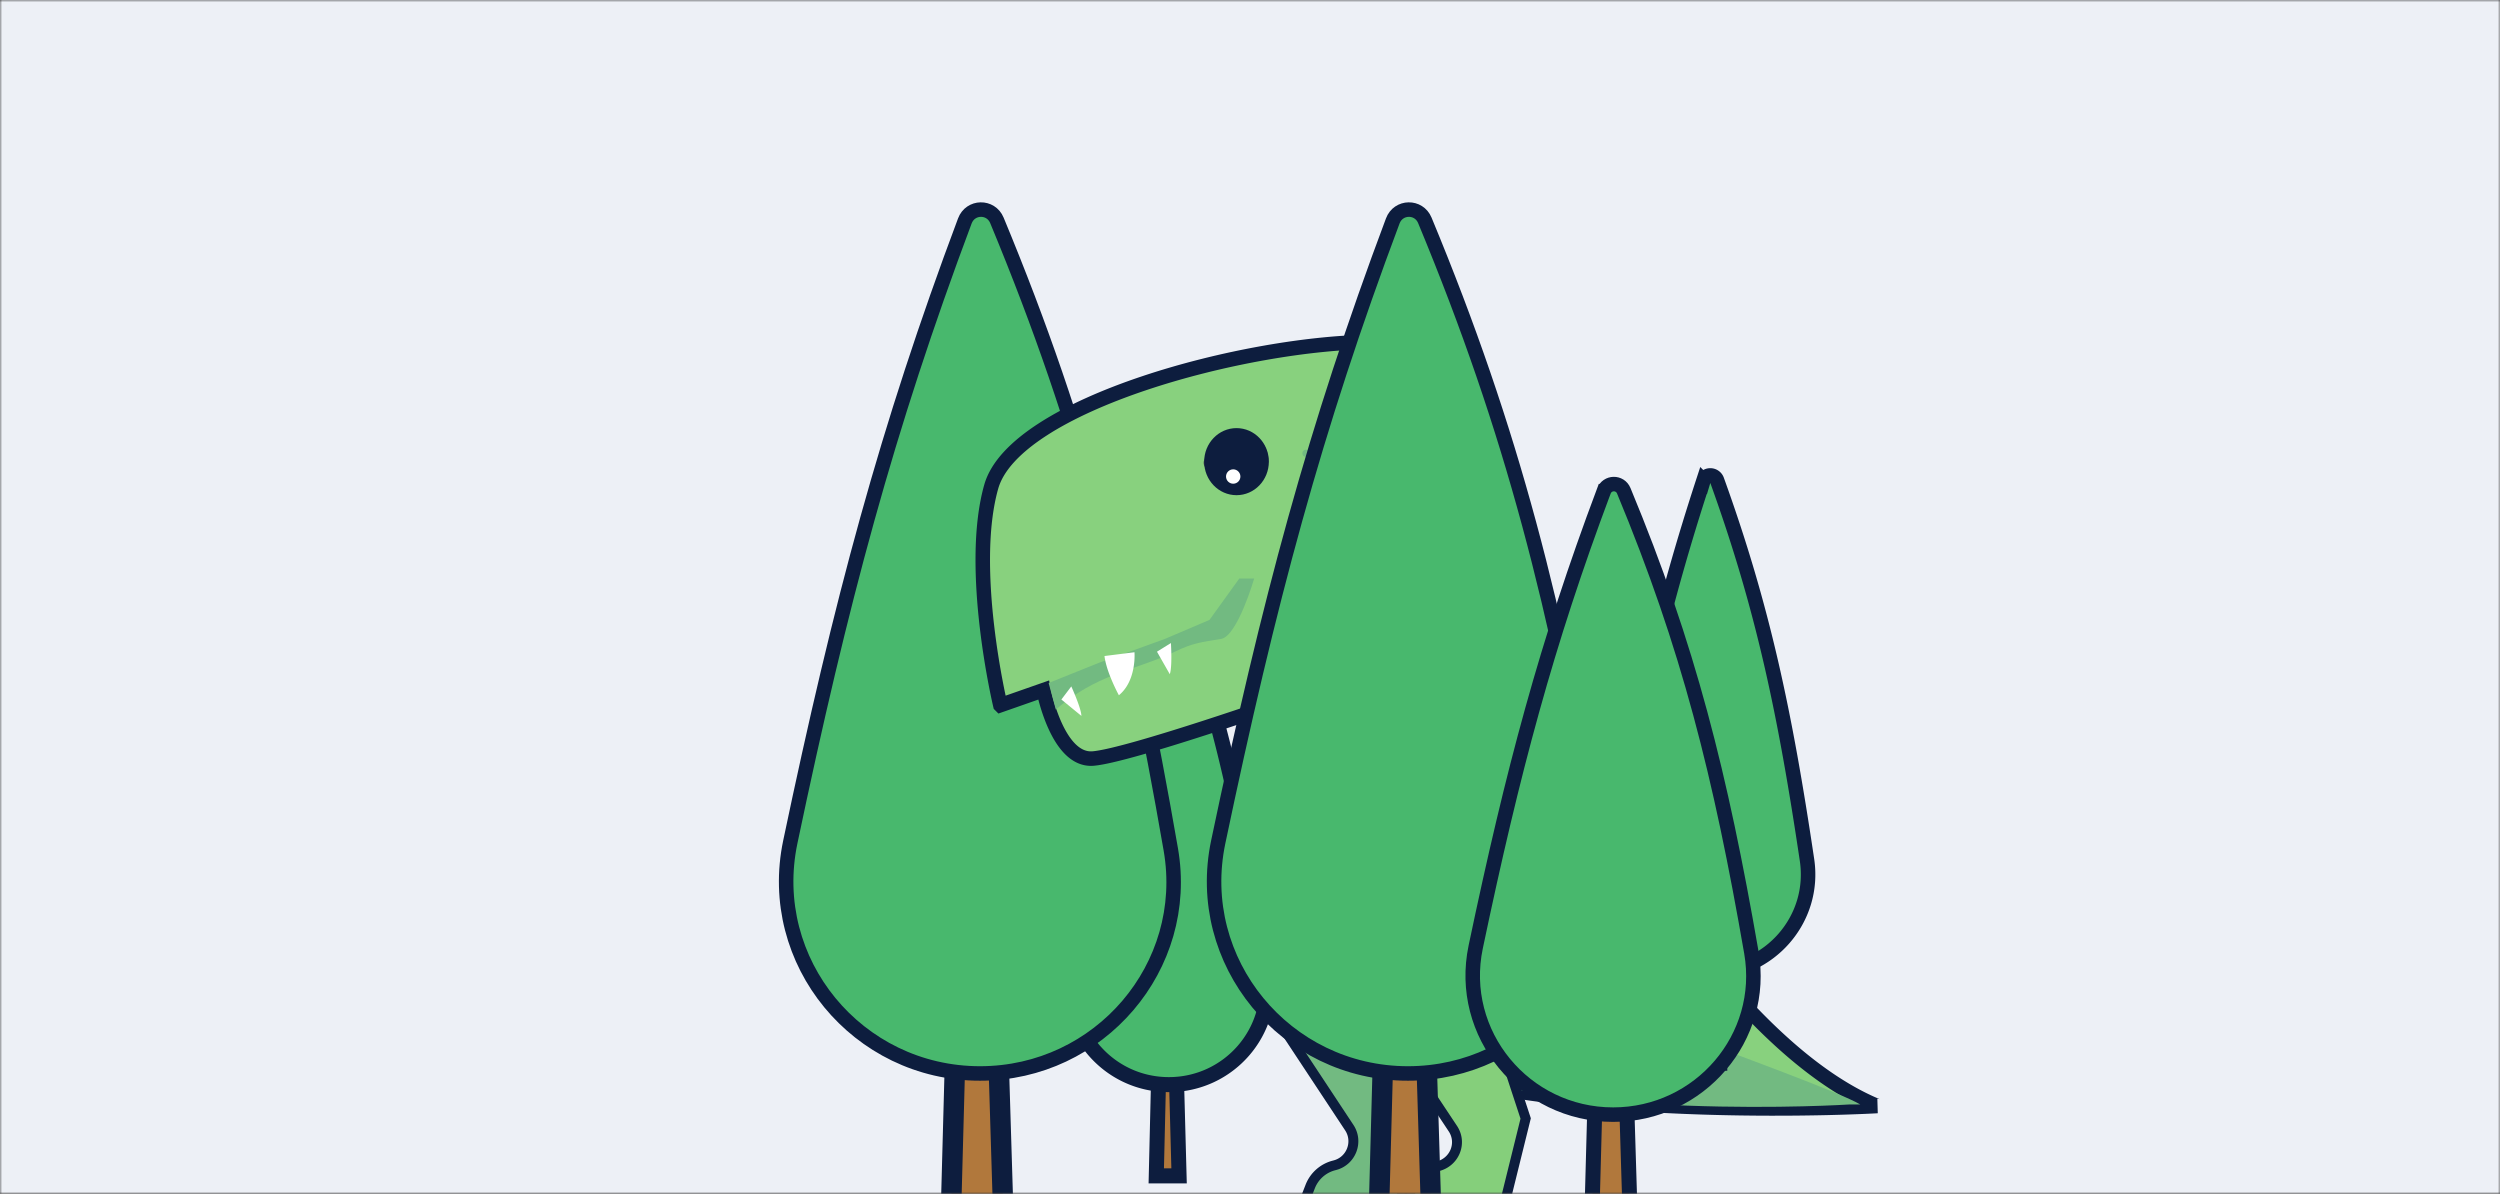 <svg xmlns="http://www.w3.org/2000/svg" width="534" height="255" fill="none" viewBox="0 0 534 255">
  <rect x="0" y="0" width="534" height="255" fill="#333333" stroke="none"/>
  <mask id="a" width="534" height="255" x="0" y="0" maskUnits="userSpaceOnUse" style="mask-type:alpha">
    <path fill="#EDF0F6" d="M0 0h534v255H0z"/>
  </mask>
  <g mask="url(#a)">
    <path fill="#EDF0F6" d="M0 0h534v255H0z"/>
    <path fill="#B1783C" stroke="#0D1D3E" stroke-width="3.207" d="m247.846 214.495.007-.323.9 1.086v-20.439l-.267-.402-.606-.915 1.78 1.279v-5.569l.421 8.903.172 3.637.275-.277-.1.126-.349.439v15.636l2.57-1.939.734-.554-2.093 2.895-.318.44.015.543.862 32.102h-4.871l.868-36.668Z"/>
    <path fill="#48B86D" stroke="#0D1D3E" stroke-width="3.207" d="M248.456 126.705a1.466 1.466 0 0 1 2.791-.052c9.78 27.102 14.505 49.472 19.218 81.114 1.879 12.62-7.997 23.907-20.792 23.907-13.088 0-23.037-11.782-20.703-24.631 5.745-31.621 10.808-53.776 19.486-80.338Z"/>
    <path fill="#B1783C" stroke="#0D1D3E" stroke-width="4.367" d="m204.744 198.871.022-.836-.541-.637-10.586-12.459.663.234 8.43 8.929 3.771 3.995v-32.614l-.441-.584-3.347-4.432 2.198 1.386 3.349 2.111v-24.323l.994.292 1.676 31.056.243 4.505 3.382-2.985 5.791-5.112-8.854 9.769-.566.624v25.087l3.39-2.244 5.759-3.813-6.892 8.365-.522.634.025.821 1.69 55.183h-11.332l1.698-62.952Z"/>
    <path fill="#48B86D" stroke="#0D1D3E" stroke-width="3.098" d="M206.088 47.194c1.191-3.175 5.556-3.246 6.848-.136 18.861 45.417 28.19 82.792 37.147 134.382 4.356 25.084-15.239 47.852-40.748 47.852-26.166 0-45.898-23.88-40.526-49.448 10.789-51.353 20.633-88.262 37.279-132.65Z"/>
    <path fill="#99E28F" stroke="#0D1D3E" stroke-width="2.121" d="m290.431 166.665.551 27.168-15.558-5.865-4.022 9.911-1.911-14.94 13.162.544c-3.606-6.07-.743-14.041 5.81-16.177l1.968-.641Z"/>
    <path fill="#72BA81" stroke="#0D1D3E" stroke-width="2.121" d="m306.725 168.139-22.15 7.368-12.165 37.828a5.336 5.336 0 0 0 .628 4.575l15.166 22.948c2.019 3.056.393 7.187-3.172 8.057a7.445 7.445 0 0 0-5.171 4.527l-1.795 4.61 20.747-.186 4.499-19.309-7.296-22.093 20.769-16.481c-.001.001 1.178-15.652-10.06-31.844Z"/>
    <path fill="#88D17E" stroke="#0D1D3E" stroke-width="3.098" d="m213.669 150.63 9.237-3.235s2.93 15.229 10.549 14.63c7.619-.6 42.021-12.657 42.021-12.657.376.772.726 1.555 1.055 2.343 7.886 18.858 3.05 41.151 1.83 46.041-.162.648-.149 1.317.084 1.944 3.532 9.545 12.852 21.232 16.192 25.244a6.634 6.634 0 0 0 2.975 2.051C335.995 240.077 401 236.246 401 236.246s-.005 0-.015-.005c-30.228-12.518-57.164-61.206-57.164-61.206-22.342-63.842-22.342-102.012-49.942-102.012-27.599 0-77.153 13.305-82.149 30.933-4.997 17.628 1.939 46.674 1.939 46.674Z"/>
    <path fill="#72BA81" d="m296.979 144.147.904 18.63-3.293-5.133 2.389-13.497Z"/>
    <path fill="#72BA81" d="M279.413 197.381c-.225.921-.21 1.876.134 2.759 4.501 11.541 17.303 26.002 17.303 26.002 38.236 13.689 98.175 9.772 98.175 9.772h2.325c-8.467-5.011-81.581-29.984-87.045-34.365-14.105-12.148-18.362-53.638-18.362-53.638l-14.472 4.31c7.699 18.173 3.31 39.567 1.942 45.16Z"/>
    <path fill="#72BA81" d="M330.19 169.735s10.808 7.611 13.499 33.284l-10.435 7.652-5.939-2.328 2.875-38.608Z"/>
    <path fill="#85CF7B" stroke="#0D1D3E" stroke-width="2.121" d="M332.619 172.335c-1.458-2.523-4.525-3.538-7.304-2.662l-14.096 4.447a8.4 8.4 0 0 0-5.43 5.318l-11.457 33.851a5.254 5.254 0 0 0 .607 4.602l15.396 23.189c2.05 3.087.343 7.223-3.329 8.065-2.431.558-4.43 2.238-5.353 4.5l-1.884 4.615h21.328l4.787-19.355-7.313-22.259 20.841-17.286s1.666-12.383-6.793-27.025Z"/>
    <path fill="#72BA81" d="m223.988 145.89 10.677-4.29 14.154-5.126 9.529-4.064 6.363-8.838h3.182s-3.589 12.347-7.07 12.902c-4.073.649-6.183.92-9.686 2.645-4.466 2.199-10.044 3.676-14.705 5.663-4.619 1.969-7.881 4.178-10.911 6.775l-1.533-5.667Zm52.157 3.13 18.592-10.484 1.991-32.764.909 38.169s-11.454 6.275-19.628 9.42l-1.864-4.341Z"/>
    <path fill="#99E28F" stroke="#0D1D3E" stroke-width="2.121" d="m304.922 152.728-8.914 26.247-23.29.448-7.466 8.056 3.298-15.011 22.755-6.412c-1.483-7.117 4.15-13.73 11.432-13.421l2.185.093Z"/>
    <path fill="#4D4D4D" d="M267.826 92.98c-2.821-1.236-5.36.247-9.592 3.953-4.231 3.707 4.309 5.951 9.592 4.829 5.282-1.122 2.821-7.547 0-8.782Z"/>
    <ellipse cx="6.908" cy="7.164" fill="#0D1D3E" rx="6.908" ry="7.164" transform="matrix(-1 0 0 1 271.027 91.444)"/>
    <circle cx="1.535" cy="1.535" r="1.535" fill="#fff" transform="matrix(-1 0 0 1 264.949 100.25)"/>
    <path fill="#fff" d="M235.919 140.125c.059.52.17 1.078.317 1.641.816 3.189 2.756 6.741 2.756 6.741 2.597-2.119 3.205-5.587 3.328-7.598.057-.961.006-1.591.006-1.591l-6.407.807Zm11.212-.924.702 1.238 2.032 3.566c.362-.975.362-3.44.313-5.082-.026-.914-.068-1.571-.068-1.571l-2.979 1.849Zm-20.421 10.211 1.435 1.175 2.84 2.329c-.009-.938-.732-2.906-1.339-4.393a53.24 53.24 0 0 0-.816-1.905l-2.12 2.794Z"/>
    <circle cx="4.861" cy="4.861" r="4.861" fill="#72BA81" transform="matrix(-1 0 0 1 290.982 86.327)"/>
    <circle cx="2.559" cy="2.559" r="2.559" fill="#72BA81" transform="matrix(-1 0 0 1 296.1 81.21)"/>
    <circle cx=".768" cy=".768" r=".768" fill="#72BA81" transform="matrix(-1 0 0 1 279.727 96.05)"/>
    <circle cx=".768" cy=".768" r=".768" fill="#72BA81" transform="matrix(-1 0 0 1 307.357 104.237)"/>
    <circle cx=".768" cy=".768" r=".768" fill="#72BA81" transform="matrix(-1 0 0 1 299.172 92.98)"/>
    <circle cx="2.559" cy="2.559" r="2.559" fill="#72BA81" transform="matrix(-1 0 0 1 296.1 97.585)"/>
    <path fill="#B1783C" stroke="#0D1D3E" stroke-width="3.207" d="m363.303 190.44.008-.322.899 1.085v-20.439l-.267-.402-.606-.915 1.78 1.279v-5.569l.421 8.903.172 3.637.275-.277-.1.126-.349.439v15.636l2.57-1.939.734-.553-2.093 2.894-.318.44.015.543.862 32.102h-4.871l.868-36.668Z"/>
    <path fill="#48B86D" stroke="#0D1D3E" stroke-width="3.098" d="M363.865 102.633a1.52 1.52 0 0 1 2.894-.053c9.782 27.106 14.507 49.48 19.22 81.124 1.885 12.654-8.017 23.97-20.846 23.97-13.121 0-23.096-11.812-20.755-24.696 5.744-31.621 10.808-53.779 19.487-80.345Z"/>
    <path fill="#B1783C" stroke="#0D1D3E" stroke-width="4.367" d="m296.15 198.871.023-.836-.542-.637-10.586-12.459.663.234 8.43 8.929 3.771 3.995v-32.614l-.441-.584-3.347-4.432 2.199 1.386 3.348 2.111v-24.323l.994.292 1.676 31.056.243 4.505 3.382-2.985 5.791-5.112-8.854 9.769-.565.624v25.087l3.389-2.244 5.76-3.813-6.892 8.365-.523.634.025.821 1.69 55.183h-11.332l1.698-62.952Z"/>
    <path fill="#48B86D" stroke="#0D1D3E" stroke-width="3.098" d="M297.494 47.194c1.191-3.175 5.557-3.246 6.848-.136 18.861 45.417 28.19 82.792 37.148 134.382 4.355 25.084-15.24 47.852-40.749 47.852-26.166 0-45.898-23.88-40.526-49.448 10.789-51.353 20.633-88.262 37.279-132.65Z"/>
    <path fill="#B1783C" stroke="#0D1D3E" stroke-width="3.207" d="m341.2 216.158.017-.613-.398-.468-7.774-9.15.487.172 6.191 6.557 2.769 2.934v-23.951l-.324-.429-2.458-3.255 1.615 1.018 2.459 1.551v-17.863l.73.215 1.23 22.807.179 3.308 2.484-2.192 4.253-3.754-6.502 7.174-.416.458V219.1l2.489-1.648 4.23-2.8-5.062 6.143-.383.466.018.603 1.241 40.525h-8.322l1.247-46.231Z"/>
    <path fill="#48B86D" stroke="#0D1D3E" stroke-width="3.098" d="M342.573 104.914c.744-1.984 3.459-2.022 4.264-.086 13.835 33.317 20.679 60.733 27.254 98.6 3.154 18.162-11.035 34.659-29.519 34.659-18.959 0-33.249-17.302-29.359-35.817 7.921-37.699 15.145-64.783 27.36-97.356Z"/>
  </g>
</svg>
